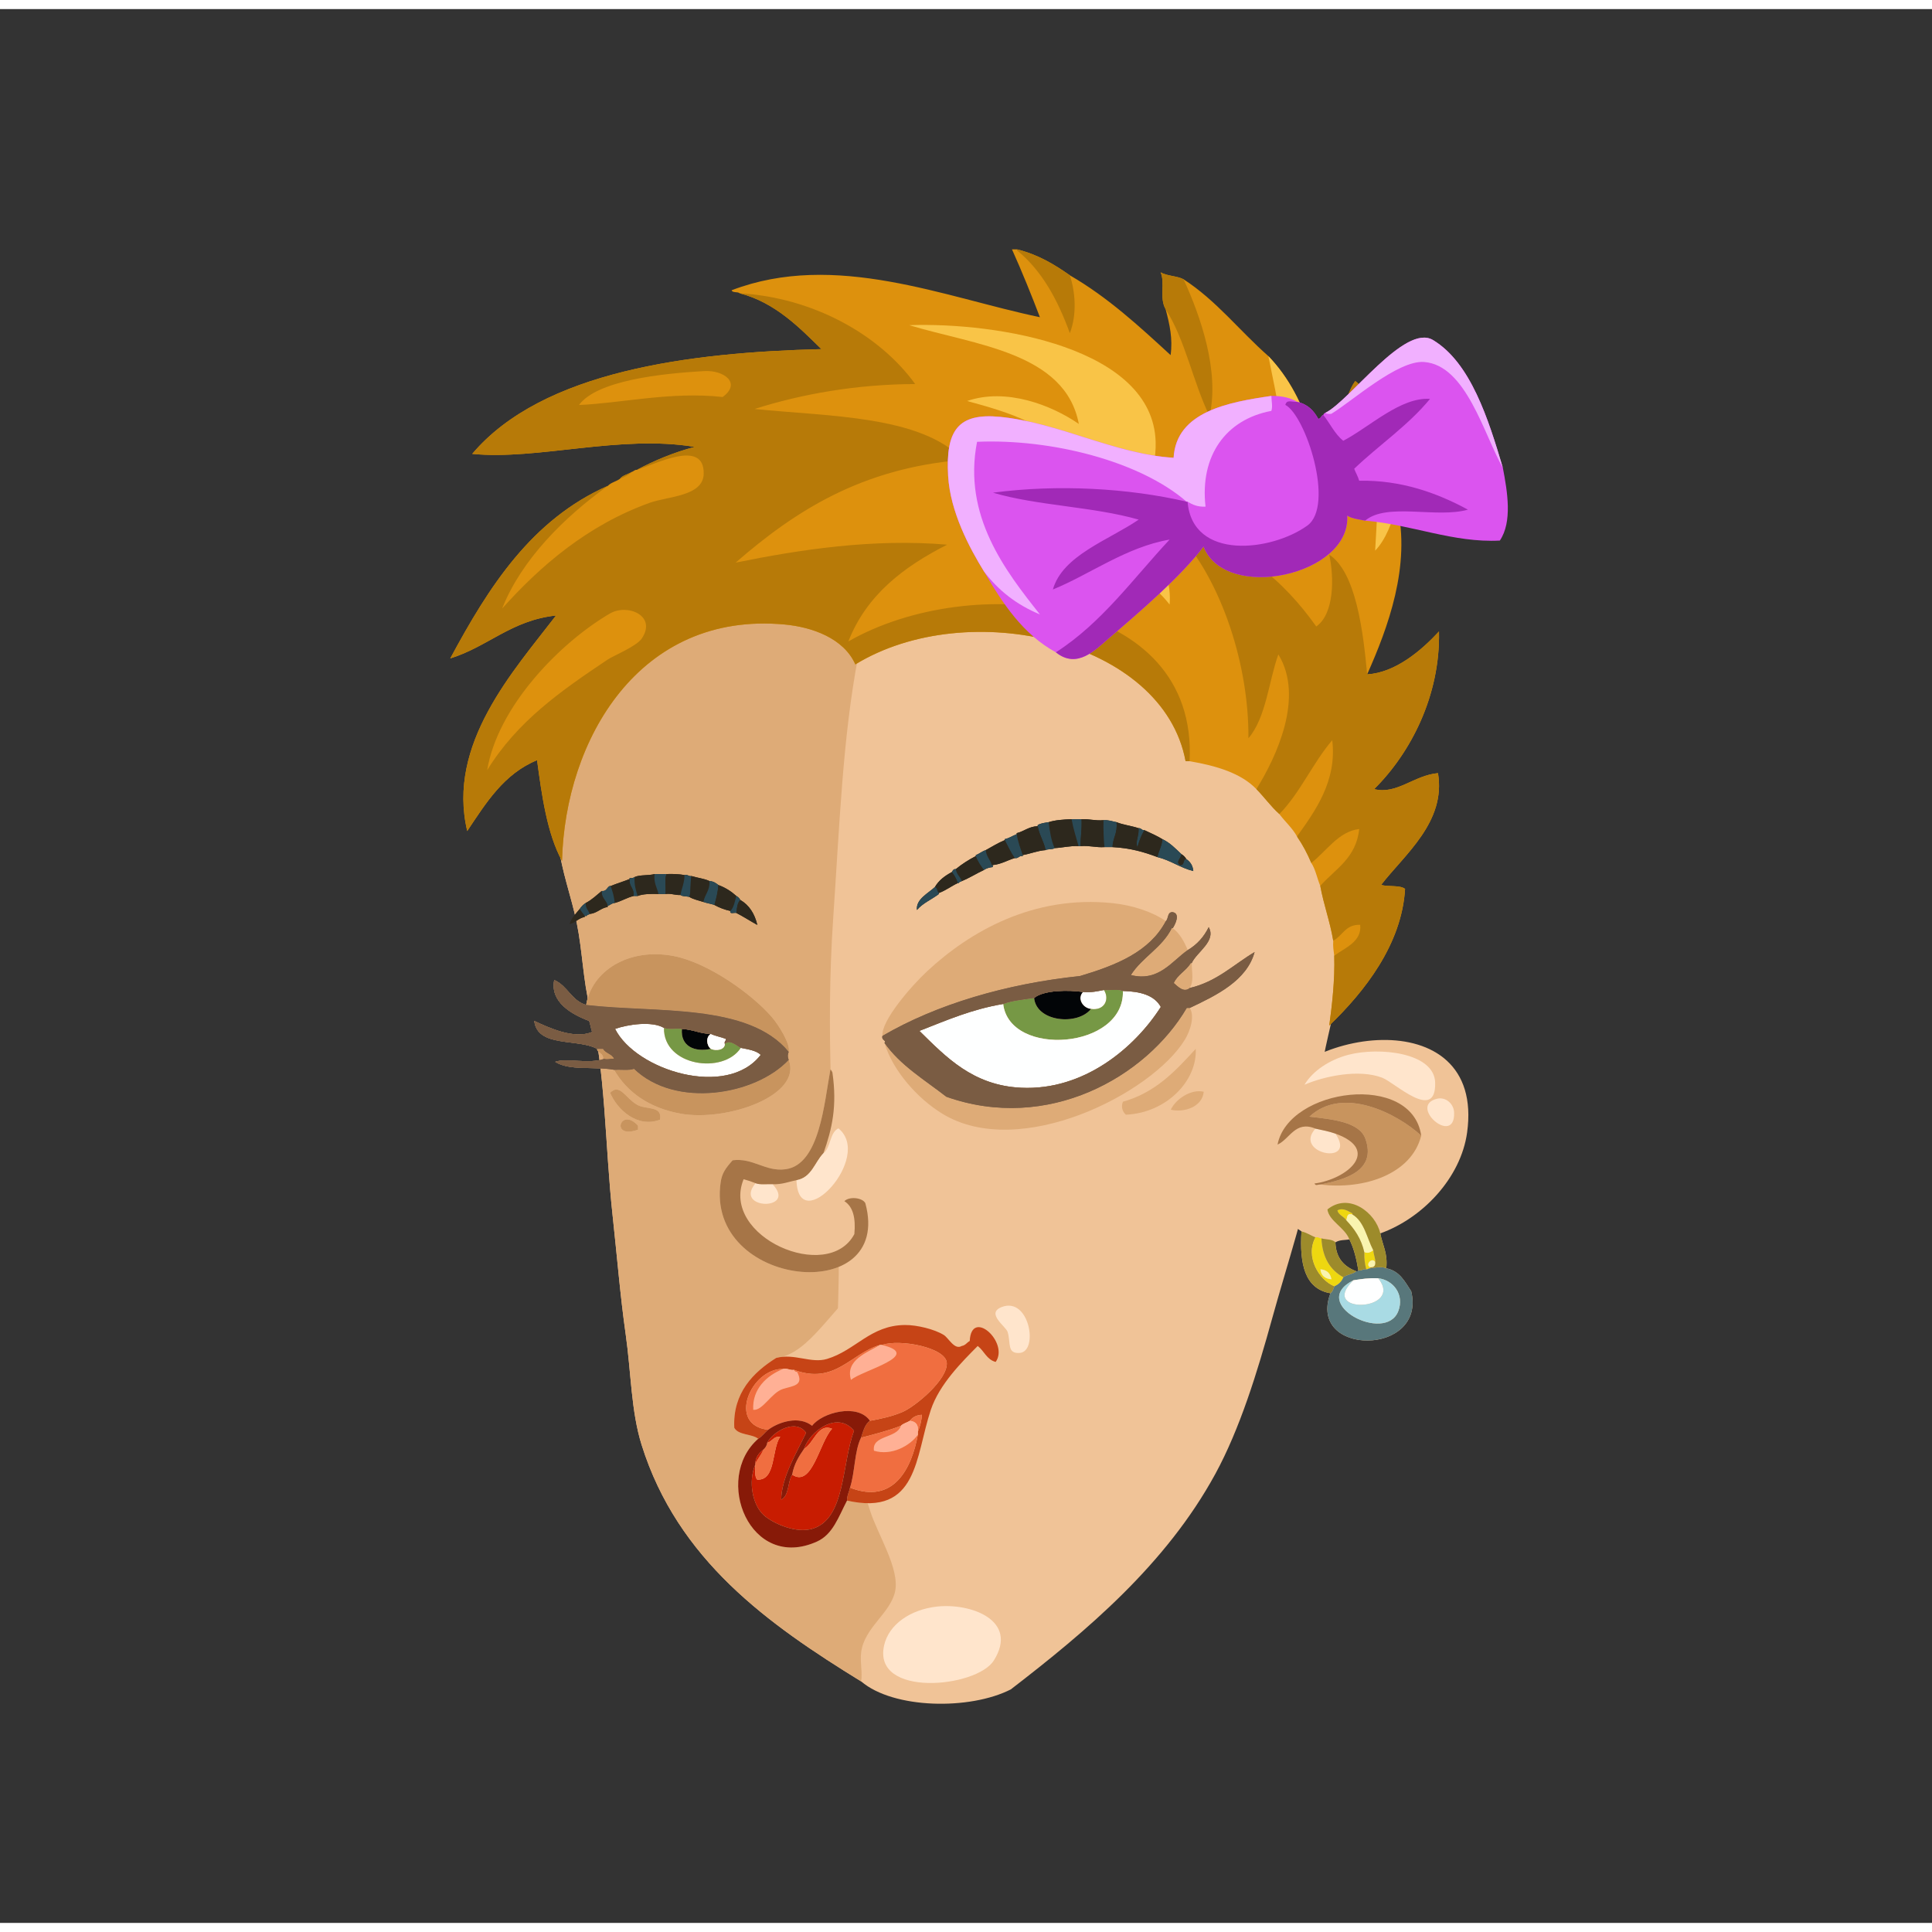 <svg xmlns="http://www.w3.org/2000/svg" width="387.295px" height="387.295px" viewBox="0 0 464.75 460.38"><rect x="0" y="0" width="464.75" height="460.38" fill="#333333" stroke="none"/><g transform="translate(24 24)"><g id="head"><g fill="" id="head" transform=""><g id="w04">					<path fill="#F0C397" d="M215.076,75.636c-0.946,0.041-0.92-0.199-1.68-0.24c-31.1-1.684-56.391,13.184-72.727,29.52       c-14.727,14.728-33.143,41.391-30.239,72.24c0.557,5.924,3.007,12.254,4.319,18.72c1.364,6.718,1.546,13.993,3.12,20.167       c3.851,15.102,3.619,33.029,5.521,50.4c1.025,9.375,1.799,19.051,3.12,28.32c1.318,9.254,1.281,18.479,3.84,26.641       c8.683,27.703,30.496,43.152,52.8,56.879c7.791,6.652,26.177,6.939,36.006,1.92c18.2-14.016,37.345-30.076,49.2-51.84       c5.879-10.793,10.067-24.344,13.68-37.439c3.547-12.855,8.419-27.332,10.56-40.08c0.924-5.496,0.428-11.068,0.96-16.801       c0.717-7.701,3-14.23,4.08-21.359C309.121,136.917,288.428,75.232,215.076,75.636z"/>					<path fill-rule="evenodd" fill="#DEAB77" d="M215.076,75.636c-15.034,12.445-23.771,28.277-30.486,47.76       c-0.856,2.486-1.646,5.729-2.159,8.4c-3.713,19.316-4.474,40.523-6,62.879c-1.877,27.488,0.016,52.011,1.199,77.527       c0.601,12.941-1.056,25.846,0.24,37.441c1.118,10,4.459,18.123,7.44,27.6c1.778,5.654,7.203,13.975,6,19.439       c-1.158,5.258-7.443,8.678-8.16,14.641c-0.294,2.445,0.357,4.648,0,6.959c-22.304-13.727-44.117-29.176-52.8-56.879       c-2.559-8.162-2.521-17.387-3.84-26.641c-1.321-9.27-2.095-18.945-3.12-28.32c-1.901-17.371-1.67-35.299-5.521-50.4       c-1.574-6.174-1.756-13.448-3.12-20.167c-1.313-6.466-3.763-12.796-4.319-18.72c-2.903-30.85,15.513-57.513,30.239-72.24       c16.336-16.336,41.627-31.203,72.727-29.52C214.156,75.437,214.13,75.677,215.076,75.636z"/>					<path fill-rule="evenodd" fill="#FFE5CC" d="M201.395,360.282c8.066-0.895,19.752,3.264,13.682,12.961       c-4.139,6.609-29.205,9.039-26.406-3.6C189.814,364.478,195.133,360.978,201.395,360.282z"/>				</g>				</g></g><g id="ears"><g fill="" id="ears" transform=""><g id="w16">					<path fill="none" d="M302.755,279.392c-0.453-2.746-1.073-5.326-2.16-7.439c-1.055,0.219-2.287,0.043-3.359,0.721       c0.123,3.875,2.151,5.848,5.04,6.959C302.554,279.671,302.702,279.579,302.755,279.392z"/>					<path fill="#F0C397" d="M289.075,270.032c-0.475,7.755,0.748,13.812,6.96,14.88c-5.677,15.239,23.182,15.254,19.439-0.479       c-1.522-2.317-2.775-4.904-6-5.521c0.397-3.677-0.938-5.622-1.439-8.399c10.19-3.648,19.366-13.354,20.88-24.24       c4.51-32.445-42.623-25.07-49.44-5.76c-0.1,8.01-2.959,18.938,0.96,25.439C283.347,267.28,286.665,268.202,289.075,270.032z        M297.235,272.673c1.072-0.678,2.305-0.502,3.359-0.721c1.087,2.113,1.707,4.693,2.16,7.439       c-0.053,0.188-0.201,0.279-0.479,0.24C299.387,278.521,297.358,276.548,297.235,272.673z"/>					<path fill-rule="evenodd" fill="#FFE5CC" d="M289.795,234.752c2.032-3.398,6.118-6.039,10.56-7.2       c7.408-1.936,20.718-0.555,20.881,6.721c0.214,9.559-9.689-0.031-12.721-1.2C302.896,230.904,294.525,232.705,289.795,234.752z       "/>					<path fill-rule="evenodd" fill="#FFE5CC" d="M321.715,238.112c2.009-0.475,4.016,1.17,4.08,3.359       C326.037,249.726,314.546,239.807,321.715,238.112z"/>					<path fill-rule="evenodd" fill="#C8945E" d="M317.875,246.992c-2.279,9.267-13.767,13.077-24.24,11.76       c5.889-1.153,13.604-3.292,10.8-11.04c-1.464-4.045-7.982-4.643-13.439-5.279C299.029,234.919,312.138,241.706,317.875,246.992       z"/>					<path fill-rule="evenodd" fill="#FFE5CC" d="M292.435,245.313c1.656,0.343,3.319,0.681,4.801,1.2       C302.612,254.394,286.908,251.354,292.435,245.313z"/>					<path fill-rule="evenodd" fill="#EED710" d="M301.315,265.952c-1.346-0.386-1.242,0.678-1.44,1.439       c-0.555-0.965-1.833-1.206-2.16-2.399c1.356-0.786,2.718,0.257,3.601,0.72C301.315,265.792,301.315,265.872,301.315,265.952z"/>					<path fill-rule="evenodd" fill="#F9F4AF" d="M301.315,265.952c2.872,1.688,3.477,5.643,5.039,8.641       c-0.7,0.529-1.18,0.745-2.159,0.479c-0.723-3.278-2.374-5.626-4.32-7.681C300.073,266.63,299.97,265.566,301.315,265.952z"/>					<path fill-rule="evenodd" fill="#9D8B2B" d="M289.075,270.032c1.296,0.305,2.226,0.974,3.359,1.439       c-2.526,4.634,0.858,10.307,4.561,11.761c-0.272,0.607-0.399,1.36-0.96,1.68C289.823,283.844,288.601,277.787,289.075,270.032z       "/>					<path fill-rule="evenodd" fill="#EED710" d="M292.435,271.472c0.733-0.173,0.875,0.246,1.44,0.24       c0.231,4.648,2.126,7.634,5.28,9.36c-0.422,1.019-1.143,1.738-2.16,2.16C293.293,281.778,289.908,276.105,292.435,271.472z        M296.275,281.552c-0.249-1.432-1.084-2.275-2.641-2.399C293.786,280.681,294.737,281.409,296.275,281.552z"/>					<path fill-rule="evenodd" fill="#9D8B2B" d="M293.875,271.712c1.135,0.306,2.709,0.172,3.36,0.961       c0.123,3.875,2.151,5.848,5.04,6.959c-0.805,0.716-2.261,0.779-3.12,1.44C296.001,279.346,294.106,276.36,293.875,271.712z"/>					<path fill-rule="evenodd" fill="#EED710" d="M306.354,274.593c0.059,1.061,0.492,1.748,0.48,2.879       c-0.644-1.414-2.614,0.558-1.2,1.201c0,0.079,0,0.159,0,0.239c-0.453-0.054-0.529,0.271-0.96,0.24       c-0.344-1.177-0.522-2.518-0.479-4.08C305.175,275.338,305.654,275.122,306.354,274.593z"/>					<path fill-rule="evenodd" fill="#F9F4AF" d="M306.835,277.472c0.055,0.855-0.346,1.256-1.2,1.201       C304.221,278.029,306.191,276.058,306.835,277.472z"/>					<path fill-rule="evenodd" fill="#58777B" d="M305.635,278.912c1.006-0.194,2.898-0.511,3.84,0c3.225,0.616,4.478,3.203,6,5.521       c3.742,15.733-25.116,15.719-19.439,0.479c0.561-0.319,0.688-1.072,0.96-1.68c1.018-0.422,1.738-1.142,2.16-2.16       c0.859-0.661,2.315-0.725,3.12-1.44c0.278,0.039,0.427-0.053,0.479-0.24c0.89,0.171,1.03-0.409,1.92-0.239       C305.105,279.183,305.182,278.858,305.635,278.912z M301.555,281.792c-11.007,5.531,7.727,15.365,10.8,7.44       c1.552-4.001-1.217-7.515-4.8-7.92C305.285,281.202,303.417,281.495,301.555,281.792z"/>					<path fill-rule="evenodd" fill="#F9F4AF" d="M293.635,279.152c1.557,0.124,2.392,0.968,2.641,2.399       C294.737,281.409,293.786,280.681,293.635,279.152z"/>					<path fill-rule="evenodd" fill="#FEFFFF" d="M307.555,281.313c6.365,8.038-14.645,8.796-6,0.479       C303.417,281.495,305.285,281.202,307.555,281.313z"/>					<path fill-rule="evenodd" fill="#9D8B2B" d="M308.035,270.513c0.502,2.777,1.837,4.723,1.439,8.399       c-0.941-0.511-2.834-0.194-3.84,0c0-0.08,0-0.16,0-0.239c0.854,0.055,1.255-0.346,1.2-1.201       c0.012-1.131-0.422-1.818-0.48-2.879c-1.563-2.998-2.167-6.953-5.039-8.641c0-0.08,0-0.16,0-0.24       c-0.883-0.463-2.244-1.506-3.601-0.72c0.327,1.193,1.605,1.435,2.16,2.399c1.946,2.055,3.598,4.402,4.32,7.681       c-0.043,1.563,0.136,2.903,0.479,4.08c-0.89-0.17-1.03,0.41-1.92,0.239c-0.453-2.746-1.073-5.326-2.16-7.439       c-1.113-2.896-4.879-4.388-5.279-7.2C300.512,260.551,306.912,265.533,308.035,270.513z"/>					<path fill-rule="evenodd" fill="#A9DBE4" d="M307.555,281.313c3.583,0.405,6.352,3.919,4.8,7.92       c-3.073,7.925-21.807-1.909-10.8-7.44C292.91,290.108,313.92,289.351,307.555,281.313z"/>					<path fill-rule="evenodd" fill="#A67547" d="M293.635,258.752c-0.811-0.015-1.023,0.433-1.439-0.239       c7.99-1.072,16.02-8.064,5.04-12c-1.481-0.52-3.145-0.857-4.801-1.2c-4.854-2.021-6.154,2.502-9.119,3.84       c2.654-13.629,32.367-17.582,34.56-2.16c-5.737-5.286-18.846-12.073-26.88-4.56c5.457,0.637,11.976,1.234,13.439,5.279       C307.239,255.46,299.523,257.599,293.635,258.752z"/>				</g>				</g></g><g id="mouth"><g fill="" id="mouth" transform=""><g id="w08">					<path fill="none" d="M172.85,301.02c-0.076,0.002-0.153,0-0.229,0C172.696,301.02,172.773,301.021,172.85,301.02z"/>					<path fill="none" d="M171.337,300.942c-0.025-0.003-0.053-0.006-0.078-0.009C171.284,300.938,171.312,300.939,171.337,300.942z       "/>					<path fill="none" d="M173.562,300.98c-0.081,0.008-0.162,0.012-0.242,0.018C173.399,300.992,173.48,300.988,173.562,300.98z"/>					<path fill="none" d="M174.262,300.881c-0.071,0.014-0.144,0.021-0.215,0.033C174.118,300.902,174.19,300.895,174.262,300.881z"/>					<path fill="none" d="M172.115,301.005c-0.061-0.003-0.121-0.007-0.182-0.011C171.994,300.998,172.055,301.002,172.115,301.005z       "/>					<path fill="#F0C397" d="M221.274,299.272c4.611-0.307,2.39-13.65-4.319-11.04c-3.893,1.514,1.04,4.665,1.439,6       C219.188,296.882,218.192,299.478,221.274,299.272z"/>					<path fill="#F0C397" d="M158.395,319.913c-10.955,9.604-1.981,32.033,14.16,24.719c3.814-1.729,5.142-5.9,7.199-9.84       c17.16,3.82,16.375-10.563,20.16-21.84c2.071-6.169,7.496-11.544,11.28-15.359c1.544,1.176,2.155,3.283,4.32,3.84       c3.306-4.678-5.849-13.054-6.24-5.04c-0.679,0.36-1.022,1.058-1.92,1.2c-1.079-8.732-10.298-13.539-17.28-14.881       c-1.264-0.242-4.068-0.223-5.52,0.24c-6.44,2.053-12.473,15.228-20.485,17.278c-0.216,0.023-0.432,0.051-0.649,0.09       c-0.233,0.041-0.469,0.09-0.705,0.152c-5.42,3.394-10.496,8.366-10.08,16.8C153.614,319.093,156.814,318.692,158.395,319.913z        M172.62,301.02c0.076,0,0.153,0.002,0.229,0C172.773,301.021,172.696,301.02,172.62,301.02z M171.934,300.994       c0.061,0.004,0.121,0.008,0.182,0.011C172.055,301.002,171.994,300.998,171.934,300.994z M171.259,300.934       c0.025,0.003,0.053,0.006,0.078,0.009C171.312,300.939,171.284,300.938,171.259,300.934z M173.319,300.998       c0.08-0.006,0.161-0.01,0.242-0.018C173.48,300.988,173.399,300.992,173.319,300.998z M174.047,300.914       c0.071-0.012,0.144-0.02,0.215-0.033C174.19,300.895,174.118,300.902,174.047,300.914z"/>					<path fill-rule="evenodd" fill="#FFE5CC" d="M216.955,288.232c6.709-2.61,8.931,10.733,4.319,11.04       c-3.082,0.205-2.087-2.391-2.88-5.04C217.995,292.897,213.063,289.746,216.955,288.232z"/>					<path fill-rule="evenodd" fill="#C64416" d="M207.354,297.593c0.897-0.143,1.241-0.84,1.92-1.2       c0.392-8.014,9.546,0.362,6.24,5.04c-2.165-0.557-2.776-2.664-4.32-3.84c-3.784,3.815-9.209,9.19-11.28,15.359       c-3.785,11.276-3,25.66-20.16,21.84c-0.006-1.285,0.514-2.047,0.721-3.119c10.574,4.145,14.848-4.739,16.32-12.721       c0-0.24,0-0.479,0-0.72c0.482-1.198,0.877-2.483,0.959-4.08c-1.367,0.072-2.269,0.61-2.879,1.44       c-0.688,0.432-1.607,0.632-2.16,1.199c-2.987,1.174-6.313,2.009-9.601,2.881c0.546-1.534,0.908-3.252,2.16-4.08       c2.528-0.438,5.573-1.117,7.92-2.16c3.108-1.383,10.79-7.757,10.56-11.76c-0.212-3.688-11.291-5.823-15.6-4.32       c-0.16,0-0.32,0-0.48,0c-6.984,2.012-10.828,9.656-20.639,6c-1.096,0.135-1.496-0.426-2.641-0.24       c-7.793-0.147-13.594,13.534-3.6,14.641c-0.857,0.663-1.44,1.6-2.4,2.16c-1.58-1.221-4.78-0.82-5.76-2.641       c-0.416-8.434,4.66-13.406,10.08-16.8c4.414-1.169,8.379,1.407,12.24,0.239c6.894-2.084,10.42-8.086,18.719-8.16       c2.912-0.025,7.139,1.018,9.361,2.4C204.207,295.683,205.604,298.638,207.354,297.593z"/>					<path fill-rule="evenodd" fill="#FFB095" d="M188.154,297.353c10.213,2.447-4.885,6.133-7.439,8.4       c-1.477-4.759,3.92-6.58,6.959-8.4C187.834,297.353,187.994,297.353,188.154,297.353z"/>					<path fill-rule="evenodd" fill="#FFB095" d="M164.395,303.112c1.145-0.186,1.545,0.375,2.641,0.24       c0.098,0.301,0.309,0.49,0.719,0.48c1.719,3.291-0.951,3.336-3.359,4.08c-2.848,0.879-4.908,5.311-7.2,5.039       C156.915,307.933,160.443,304.697,164.395,303.112z"/>					<path fill-rule="evenodd" fill="#F06E40" d="M196.795,318.232c0.209-1.729-0.55-2.491-1.92-2.64       c0.61-0.83,1.512-1.368,2.879-1.44C197.672,315.749,197.277,317.034,196.795,318.232z"/>					<path fill-rule="evenodd" fill="#FFB095" d="M194.875,315.593c1.37,0.148,2.129,0.91,1.92,2.64c0,0.24,0,0.479,0,0.72       c-1.883,2.643-6.33,5.13-10.561,3.84c-0.563-3.801,5.548-2.904,6.48-6C193.268,316.225,194.187,316.024,194.875,315.593z"/>					<path fill-rule="evenodd" fill="#C81C01" d="M157.674,326.152c0.026,1.334-0.189,2.911,0.48,3.601       c4.547,0.202,3.432-7.271,5.52-10.32c-1.66-0.142-1.879,1.16-3.119,1.439c1.348-2.666,6.856-5.932,9.359-2.399       c-2.277,4.782-5.904,10.707-6,16.079c1.941-0.939,1.518-4.241,2.641-6c4.855,3.231,6.541-7.815,9.6-11.039       c-3.417-1.456-4.406,3.563-6.72,4.8c1.367-4.189,8.003-9.22,12-4.32c-2.975,8.033-2.058,21.021-9.841,23.521       c-4.058,1.303-9.556-1.224-11.76-3.12C157.047,335.993,155.924,330.328,157.674,326.152z"/>					<path fill-rule="evenodd" fill="#F06E40" d="M166.555,328.552c0.454-2.585,1.643-4.436,2.88-6.239       c2.313-1.236,3.303-6.256,6.72-4.8C173.096,320.736,171.41,331.783,166.555,328.552z"/>					<path fill-rule="evenodd" fill="#F06E40" d="M157.674,326.152c0-0.08,0-0.16,0-0.239c0.553-1.209,1.432-2.09,1.92-3.361       c0.459-0.42,0.862-0.897,0.961-1.68c1.24-0.279,1.459-1.581,3.119-1.439c-2.088,3.049-0.973,10.522-5.52,10.32       C157.484,329.063,157.7,327.486,157.674,326.152z"/>					<path fill-rule="evenodd" fill="#F06E40" d="M192.715,316.792c-0.933,3.096-7.044,2.199-6.48,6       c4.23,1.29,8.678-1.197,10.561-3.84c-1.473,7.981-5.746,16.865-16.32,12.721c1.21-3.67,1.035-8.725,2.64-12       C186.402,318.801,189.728,317.966,192.715,316.792z"/>					<path fill-rule="evenodd" fill="#F06E40" d="M185.274,315.593c-2.954-4.305-11.553-1.985-13.92,1.199       c-3.124-2.479-7.938-0.978-10.56,0.961c-9.994-1.106-4.193-14.788,3.6-14.641c-3.951,1.585-7.479,4.82-7.2,9.84       c2.292,0.271,4.353-4.16,7.2-5.039c2.408-0.744,5.078-0.789,3.359-4.08c-0.41,0.01-0.621-0.18-0.719-0.48       c9.811,3.656,13.654-3.988,20.639-6c-3.039,1.82-8.436,3.642-6.959,8.4c2.555-2.268,17.652-5.953,7.439-8.4       c4.309-1.503,15.388,0.633,15.6,4.32c0.23,4.003-7.451,10.377-10.56,11.76C190.848,314.476,187.803,315.154,185.274,315.593z"/>					<path fill-rule="evenodd" fill="#871A08" d="M185.274,315.593c-1.252,0.828-1.614,2.546-2.16,4.08       c-1.604,3.275-1.43,8.33-2.64,12c-0.207,1.072-0.727,1.834-0.721,3.119c-2.058,3.939-3.385,8.111-7.199,9.84       c-16.142,7.314-25.115-15.115-14.16-24.719c0.96-0.561,1.543-1.497,2.4-2.16c2.622-1.938,7.436-3.439,10.56-0.961       C173.722,313.607,182.32,311.288,185.274,315.593z M160.555,320.872c-0.099,0.782-0.502,1.26-0.961,1.68       c-0.965,0.795-1.826,1.693-1.92,3.361c0,0.079,0,0.159,0,0.239c-1.75,4.176-0.627,9.841,2.16,12.24       c2.204,1.896,7.702,4.423,11.76,3.12c7.783-2.499,6.866-15.487,9.841-23.521c-3.997-4.899-10.633,0.131-12,4.32       c-1.237,1.804-2.426,3.654-2.88,6.239c-1.123,1.759-0.699,5.061-2.641,6c0.096-5.372,3.723-11.297,6-16.079       C167.411,314.94,161.902,318.206,160.555,320.872z"/>					<path fill-rule="evenodd" fill="#C81C01" d="M157.674,325.913c0.094-1.668,0.955-2.566,1.92-3.361       C159.105,323.823,158.227,324.704,157.674,325.913z"/>				</g>				</g></g><g id="eyes"><g fill="" id="eyes" transform=""><g id="w05">					<path fill="#F0C397" d="M262.677,205.484c1.184-2.659,5.983-5.271,4.08-8.644c-1.156,2.364-2.826,4.213-5.04,5.52       c-0.883-2.076-1.913-4.006-3.6-5.279c0.525-0.799,1.92-3.473,0-3.84c-1.38-0.101-0.981,1.578-1.68,2.159       c-3.174-2.236-8.004-3.821-12.721-4.319c-19.177-2.028-34.469,6.883-44.636,16.323c-3.927,3.643-11.174,12.036-10.799,15.598       c-0.327,1.077,1.06,1.071,0.479,1.68c1.979,6.682,7.956,13.396,13.919,17.04c18.639,11.392,50.448-4.922,58.317-17.76       c1.422-2.319,2.427-5.821,1.2-7.68c6.47-3.053,13.729-6.586,15.6-13.441c-5.073,3.011-9.054,7.108-15.6,8.641       C263.22,209.849,262.696,207.838,262.677,205.484z"/>					<path fill="#F0C397" d="M246.117,238.842c-0.511,1.321-0.052,2.438,0.72,3.12c9.888-0.462,17.186-8.264,16.801-15.84       C258.813,231.378,253.999,236.644,246.117,238.842z"/>					<path fill="#F0C397" d="M134.761,243.162c0.681-3.446-3.391-2.352-5.52-3.601c-2.871-1.684-4.124-5.206-6.48-2.88       C124.468,240.737,129.298,245.233,134.761,243.162z"/>					<path fill="#F0C397" d="M257.638,240.762c3.203,0.757,7.596-0.682,7.92-4.32C262.582,235.709,258.848,238.152,257.638,240.762z       "/>					<path fill="#F0C397" d="M129.481,245.562c0-0.319,0-0.64,0-0.96C125.229,239.903,122.688,248.007,129.481,245.562z"/>					<path fill="#F0C397" d="M109.562,229.242c3.437,2.208,9.166,1.027,14.16,1.92c3.104,5.367,8.456,9.217,16.08,10.56       c11.043,1.946,29.269-4.359,25.919-12.96c-0.275-0.672-0.275-1.248,0-1.92c0.502-1.827-2.403-6.461-4.079-8.4       c-4.729-5.471-15.263-13.033-23.521-14.639c-10.939-2.125-19.821,3.626-21.12,11.759c-3.535-1.025-4.485-4.634-7.68-5.998       c-1.037,5.281,4.156,8.259,8.4,9.838c0.303,0.817,0.416,1.824,0.719,2.641c-4.18,1.84-10.298-0.916-13.92-2.641       c0.786,6.495,10.425,4.136,15.121,6.721c0,0.08,0,0.159,0,0.239c0.363,0.836,1.551,0.85,1.439,2.16c0.08,0,0.16,0,0.24,0       C117.755,229.86,112.138,228.259,109.562,229.242z"/>					<path fill-rule="evenodd" fill="#DEAB77" d="M256.438,195.4c-3.893,7.388-11.95,10.614-20.641,13.204       c-17.822,1.868-34.581,6.844-47.516,14.398c-0.375-3.562,6.872-11.955,10.799-15.598c10.167-9.44,25.459-18.352,44.636-16.323       C248.434,191.579,253.264,193.164,256.438,195.4z"/>					<path fill-rule="evenodd" fill="#DEAB77" d="M258.117,197.081c1.687,1.273,2.717,3.203,3.6,5.279       c-3.838,2.662-6.988,7.695-13.68,6.003c2.735-4.306,7.521-6.563,9.84-11.283C257.957,197.081,258.037,197.081,258.117,197.081z       "/>					<path fill-rule="evenodd" fill="#C8945E" d="M165.721,226.842c-9.675-11.815-32.091-9.316-48.72-11.28       c1.299-8.133,10.181-13.885,21.12-11.759c8.258,1.606,18.791,9.168,23.521,14.639       C163.317,220.381,166.223,225.015,165.721,226.842z"/>					<path fill-rule="evenodd" fill="#DEAB77" d="M262.677,205.484c0.02,2.354,0.543,4.364-0.479,5.997       c-1.443,1.244-2.943-0.435-3.84-1.198c0.918-2.041,2.981-2.937,4.08-4.799C262.518,205.484,262.598,205.484,262.677,205.484z"/>					<path fill-rule="evenodd" fill="#FEFFFF" d="M241.558,211.962c1.421,2.191,0.167,5.036-3.12,4.56       c-1.965-0.172-3.428-2.533-1.92-4.08C238.538,212.623,240.01,212.254,241.558,211.962z"/>					<path fill-rule="evenodd" fill="#769845" d="M241.558,211.962c1.473,0.127,3.474-0.274,4.56,0.24       c0.431,14.004-27.247,16.083-28.8,3.12c2.157-0.803,4.878-1.043,7.439-1.44c0.593,5.818,10.527,6.663,13.681,2.64       C241.725,216.998,242.979,214.153,241.558,211.962z"/>					<path fill-rule="evenodd" fill="#020507" d="M236.518,212.441c-1.508,1.547-0.045,3.908,1.92,4.08       c-3.153,4.023-13.088,3.179-13.681-2.64C227.095,211.929,233.236,211.942,236.518,212.441z"/>					<path fill-rule="evenodd" fill="#FEFFFF" d="M246.117,212.202c4.229,0.09,7.603,1.037,9.12,3.84       c-6.233,9.774-18.463,20.159-33.6,19.439c-11.611-0.552-18.03-7.355-24.477-13.68c6.73-2.618,12.481-5.171,20.156-6.479       C218.87,228.285,246.548,226.206,246.117,212.202z"/>					<path fill-rule="evenodd" fill="#DEAB77" d="M262.197,216.282c1.227,1.858,0.222,5.36-1.2,7.68       c-7.869,12.838-39.679,29.151-58.317,17.76c-5.963-3.645-11.94-10.358-13.919-17.04c3.827,5.453,9.677,8.883,14.878,12.96       c24.373,8.638,48.041-4.652,57.839-21.359C261.717,216.282,261.957,216.282,262.197,216.282z"/>					<path fill-rule="evenodd" fill="#FEFFFF" d="M135.722,221.082c-0.164,9.213,14.29,11.252,18.479,4.8       c1.794,0.366,3.696,0.624,4.8,1.68c-8.152,10.6-30.046,3.71-35.04-6.239C127.05,220.226,132.853,219.381,135.722,221.082z"/>					<path fill-rule="evenodd" fill="#769845" d="M135.722,221.082c1.564,0.449,2.846,0.034,4.319,0.24       c-0.38,4.196,3.075,5.646,6.96,4.8c1.229,0.586,3.4,0.261,3.36-1.2c1.208-1.158,2.806,0.452,3.84,0.96       C150.012,232.334,135.558,230.295,135.722,221.082z"/>					<path fill-rule="evenodd" fill="#020507" d="M140.041,221.322c2.86,0.196,4.445,1.183,6.96,1.199       c-1.265,0.709-1.066,2.817,0,3.601C143.116,226.969,139.661,225.519,140.041,221.322z"/>					<path fill-rule="evenodd" fill="#FEFFFF" d="M147.001,222.521c1.076,0.524,2.456,0.744,3.601,1.2       c0.098,0.578-0.438,0.521-0.24,1.2c0.04,1.461-2.131,1.786-3.36,1.2C145.935,225.339,145.736,223.23,147.001,222.521z"/>					<path fill-rule="evenodd" fill="#C8945E" d="M119.642,226.122c0.479,0,0.959,0,1.439,0c0.585,1.095,2.158,1.201,2.641,2.399       c-1.264-0.067-1.424,0.254-2.4,0c-0.08,0-0.16,0-0.24,0c0.111-1.311-1.076-1.324-1.439-2.16       C119.642,226.281,119.642,226.202,119.642,226.122z"/>					<path fill-rule="evenodd" fill="#DEAB77" d="M263.638,226.122c0.385,7.576-6.913,15.378-16.801,15.84       c-0.771-0.682-1.23-1.799-0.72-3.12C253.999,236.644,258.813,231.378,263.638,226.122z"/>					<path fill-rule="evenodd" fill="#C8945E" d="M165.721,228.762c3.35,8.601-14.876,14.906-25.919,12.96       c-7.624-1.343-12.977-5.192-16.08-10.56c1.596-0.084,3.572,0.212,4.799-0.24C138.489,240.541,157.746,237.28,165.721,228.762z"/>					<path fill-rule="evenodd" fill="#C8945E" d="M134.761,243.162c-5.463,2.071-10.293-2.425-12-6.48       c2.356-2.326,3.609,1.196,6.48,2.88C131.37,240.811,135.441,239.716,134.761,243.162z"/>					<path fill-rule="evenodd" fill="#DEAB77" d="M265.558,236.441c-0.324,3.639-4.717,5.077-7.92,4.32       C258.848,238.152,262.582,235.709,265.558,236.441z"/>					<path fill-rule="evenodd" fill="#C8945E" d="M129.481,244.602c0,0.32,0,0.641,0,0.96       C122.688,248.007,125.229,239.903,129.481,244.602z"/>					<path fill-rule="evenodd" fill="#7A5C43" d="M119.642,226.122c-4.696-2.585-14.335-0.226-15.121-6.721       c3.622,1.725,9.74,4.48,13.92,2.641c-0.303-0.816-0.416-1.823-0.719-2.641c-4.244-1.579-9.438-4.557-8.4-9.838       c3.194,1.364,4.145,4.973,7.68,5.998c16.629,1.964,39.045-0.535,48.72,11.28c-0.275,0.672-0.275,1.248,0,1.92       c-7.975,8.519-27.231,11.779-37.2,2.16c-1.227,0.452-3.203,0.156-4.799,0.24c-4.994-0.893-10.724,0.288-14.16-1.92       c2.576-0.983,8.193,0.618,11.76-0.721c0.977,0.254,1.137-0.067,2.4,0c-0.482-1.198-2.056-1.305-2.641-2.399       C120.601,226.122,120.121,226.122,119.642,226.122z M150.361,224.922c-0.198-0.679,0.338-0.622,0.24-1.2       c-1.145-0.456-2.524-0.676-3.601-1.2c-2.515-0.017-4.1-1.003-6.96-1.199c-1.474-0.206-2.755,0.209-4.319-0.24       c-2.869-1.701-8.672-0.856-11.761,0.24c4.994,9.949,26.888,16.839,35.04,6.239c-1.104-1.056-3.006-1.313-4.8-1.68       C153.167,225.374,151.569,223.764,150.361,224.922z"/>					<path fill-rule="evenodd" fill="#7A5C43" d="M258.117,197.081c-0.08,0-0.16,0-0.24,0c-2.319,4.72-7.104,6.977-9.84,11.283       c6.691,1.692,9.842-3.341,13.68-6.003c2.214-1.307,3.884-3.155,5.04-5.52c1.903,3.372-2.896,5.984-4.08,8.644       c-0.079,0-0.159,0-0.239,0c-1.099,1.862-3.162,2.758-4.08,4.799c0.896,0.764,2.396,2.442,3.84,1.198       c6.546-1.532,10.526-5.63,15.6-8.641c-1.87,6.855-9.13,10.389-15.6,13.441c-0.24,0-0.48,0-0.72,0       c-9.798,16.707-33.466,29.997-57.839,21.359c-5.201-4.077-11.051-7.507-14.878-12.96c0.58-0.608-0.807-0.603-0.479-1.68       c12.935-7.554,29.693-12.53,47.516-14.398c8.69-2.589,16.748-5.816,20.641-13.204c0.698-0.581,0.3-2.26,1.68-2.159       C260.037,193.608,258.643,196.282,258.117,197.081z M236.518,212.441c-3.281-0.499-9.423-0.513-11.761,1.44       c-2.562,0.397-5.282,0.638-7.439,1.44c-7.675,1.309-13.426,3.861-20.156,6.479c6.446,6.324,12.865,13.128,24.477,13.68       c15.137,0.72,27.366-9.665,33.6-19.439c-1.518-2.803-4.891-3.75-9.12-3.84c-1.086-0.515-3.087-0.113-4.56-0.24       C240.01,212.254,238.538,212.623,236.518,212.441z"/>					<path fill-rule="evenodd" fill="#7A5C43" d="M119.642,226.122c-4.696-2.585-14.335-0.226-15.121-6.721       c3.622,1.725,9.74,4.48,13.92,2.641c-0.303-0.816-0.416-1.823-0.719-2.641c-4.244-1.579-9.438-4.557-8.4-9.838       c3.194,1.364,4.145,4.973,7.68,5.998c16.629,1.964,39.045-0.535,48.72,11.28c-0.275,0.672-0.275,1.248,0,1.92       c-7.975,8.519-27.231,11.779-37.2,2.16c-1.227,0.452-3.203,0.156-4.799,0.24c-4.994-0.893-10.724,0.288-14.16-1.92       c2.576-0.983,8.193,0.618,11.76-0.721c0.977,0.254,1.137-0.067,2.4,0c-0.482-1.198-2.056-1.305-2.641-2.399       C120.601,226.122,120.121,226.122,119.642,226.122z M150.361,224.922c-0.198-0.679,0.338-0.622,0.24-1.2       c-1.145-0.456-2.524-0.676-3.601-1.2c-2.515-0.017-4.1-1.003-6.96-1.199c-1.474-0.206-2.755,0.209-4.319-0.24       c-2.869-1.701-8.672-0.856-11.761,0.24c4.994,9.949,26.888,16.839,35.04,6.239c-1.104-1.056-3.006-1.313-4.8-1.68       C153.167,225.374,151.569,223.764,150.361,224.922z"/>					<path fill-rule="evenodd" fill="#7A5C43" d="M258.117,197.081c-0.08,0-0.16,0-0.24,0c-2.319,4.72-7.104,6.977-9.84,11.283       c6.691,1.692,9.842-3.341,13.68-6.003c2.214-1.307,3.884-3.155,5.04-5.52c1.903,3.372-2.896,5.984-4.08,8.644       c-0.079,0-0.159,0-0.239,0c-1.099,1.862-3.162,2.758-4.08,4.799c0.896,0.764,2.396,2.442,3.84,1.198       c6.546-1.532,10.526-5.63,15.6-8.641c-1.87,6.855-9.13,10.389-15.6,13.441c-0.24,0-0.48,0-0.72,0       c-9.798,16.707-33.466,29.997-57.839,21.359c-5.201-4.077-11.051-7.507-14.878-12.96c0.58-0.608-0.807-0.603-0.479-1.68       c12.935-7.554,29.693-12.53,47.516-14.398c8.69-2.589,16.748-5.816,20.641-13.204c0.698-0.581,0.3-2.26,1.68-2.159       C260.037,193.608,258.643,196.282,258.117,197.081z M236.518,212.441c-3.281-0.499-9.423-0.513-11.761,1.44       c-2.562,0.397-5.282,0.638-7.439,1.44c-7.675,1.309-13.426,3.861-20.156,6.479c6.446,6.324,12.865,13.128,24.477,13.68       c15.137,0.72,27.366-9.665,33.6-19.439c-1.518-2.803-4.891-3.75-9.12-3.84c-1.086-0.515-3.087-0.113-4.56-0.24       C240.01,212.254,238.538,212.623,236.518,212.441z"/>				</g>				</g></g><g id="eyebrow"><g fill="" id="eyebrow" transform=""><g id="w11">					<path fill="#2D281D" d="M201.855,188.871c0-0.08,0-0.159,0-0.239c1.69-0.63,2.982-1.658,4.561-2.4c0.08,0,0.159,0,0.239,0       c0.063-0.337,0.526-0.273,0.72-0.479c1.885-0.757,3.476-1.806,5.28-2.641c0.559-0.401,1.293-0.627,2.16-0.72       c0-0.16,0-0.32,0-0.48c2.097-0.223,3.49-1.149,5.28-1.68c0.955,0.155,0.965-0.635,1.92-0.479c0-0.08,0-0.16,0-0.24       c1.91-0.33,3.443-1.036,5.52-1.2c0.566-0.313,1.659-0.102,2.16-0.479c1.984-0.097,3.582-0.578,5.76-0.48c0.16,0,0.32,0,0.48,0       c2.183-0.183,3.625,0.375,5.76,0.24c0.641,0,1.28,0,1.92,0c4.196,0.204,7.618,1.182,10.801,2.399       c3.219,0.781,5.437,2.563,8.64,3.36c-0.122-1.398-0.78-2.26-1.681-2.88c-0.297-0.502-0.697-0.902-1.199-1.2       c-1.396-1.325-2.719-2.721-4.561-3.6c-1.349-0.812-2.85-1.471-4.319-2.16c-0.703,0.063-0.737-0.543-1.44-0.48       c-1.673-0.567-3.69-0.789-5.28-1.439c-1.019-0.182-1.839-0.561-3.12-0.48c-2.025,0.187-3.356-0.322-5.279-0.24       c-0.8,0-1.601,0-2.4,0c-2.001,0.079-3.95,0.21-5.52,0.721c-0.965,0.155-1.981,0.259-2.641,0.72c0,0.08,0,0.16,0,0.24       c-2.148,0.091-3.243,1.236-5.04,1.68c0,0.08,0,0.16,0,0.24c-0.982,0.377-1.762,0.958-2.88,1.2c0,0.08,0,0.159,0,0.239       c-1.636,0.685-3.068,1.572-4.56,2.4c-0.916,0.284-1.521,0.879-2.4,1.2c0,0.08,0,0.16,0,0.24       c-1.744,0.896-3.351,1.929-4.8,3.119c-0.601-0.04-0.751,0.369-0.96,0.721c-1.666,0.894-3.145,1.976-4.08,3.6       c-1.603,1.52-4.61,2.908-4.32,5.521C197.966,191.062,200.129,190.185,201.855,188.871z"/>					<path fill="#2D281D" d="M116.655,194.151c0.16,0,0.32,0,0.48,0c0.063-0.337,0.526-0.273,0.72-0.479       c1.813-0.188,2.588-1.412,4.32-1.681c0-0.08,0-0.159,0-0.239c0.601-0.2,0.942-0.658,1.68-0.721       c1.652-0.428,2.887-1.272,4.561-1.68c0.319,0,0.64,0,0.96,0c1.316-0.522,3.148-0.531,5.04-0.48c0.56,0,1.119,0,1.68,0       c1.466-0.186,2.245,0.314,3.6,0.24c0.475,0.405,1.498,0.263,2.16,0.48c0.946,0.573,2.211,0.829,3.36,1.2       c0.816,0.303,1.822,0.417,2.64,0.72c1.135,0.625,2.397,1.123,3.84,1.439c-0.228,0.868,0.945,0.335,1.44,0.48       c1.743,0.896,3.333,1.946,5.04,2.88c-0.647-2.713-1.955-4.766-4.08-6c-0.217-0.423-0.537-0.743-0.96-0.96       c-1.218-1.103-2.629-2.011-4.32-2.64c-0.588-0.452-1.174-0.906-2.16-0.96c-1.242-0.599-2.916-0.765-4.319-1.2       c-0.758,0.117-0.848-0.433-1.681-0.24c-1.291-0.229-2.741-0.298-4.319-0.24c-0.96,0-1.92,0-2.881,0       c-1.431,0.409-3.543,0.137-4.8,0.721c-0.278,0.201-0.644,0.316-1.2,0.239c0,0.08,0,0.16,0,0.24       c-1.479,0.601-3.09,1.069-4.56,1.68c-0.08,0-0.16,0-0.24,0c-0.685,0.355-0.745,1.335-1.92,1.2       c-1.234,1.006-2.353,2.128-3.84,2.88c-0.581,0.379-1.062,0.859-1.44,1.44c-0.891,1.108-1.927,2.072-2.399,3.6       c1.42-0.34,2.117-1.402,3.6-1.68C116.655,194.312,116.655,194.231,116.655,194.151z"/>					<path fill-rule="evenodd" fill="#2D281D" d="M233.775,170.871c0.403,2.317,1.093,4.348,1.68,6.48       c-2.178-0.098-3.775,0.384-5.76,0.48c-0.807-1.754-1.168-3.953-1.439-6.24C229.825,171.081,231.774,170.95,233.775,170.871z"/>					<path fill-rule="evenodd" fill="#2A4955" d="M233.775,170.871c0.8,0,1.601,0,2.4,0c0.108,2.786-0.264,4.2-0.24,6.48       c-0.16,0-0.32,0-0.48,0C234.868,175.219,234.179,173.188,233.775,170.871z"/>					<path fill-rule="evenodd" fill="#2D281D" d="M236.176,170.871c1.923-0.082,3.254,0.427,5.279,0.24       c-0.067,2.372,0.064,5.055,0.24,6.48c-2.135,0.135-3.577-0.423-5.76-0.24C235.912,175.071,236.284,173.657,236.176,170.871z"/>					<path fill-rule="evenodd" fill="#2A4955" d="M241.455,171.111c1.281-0.08,2.102,0.299,3.12,0.48       c0.316,2.636-0.887,3.753-0.96,6c-0.64,0-1.279,0-1.92,0C241.52,176.166,241.388,173.483,241.455,171.111z"/>					<path fill-rule="evenodd" fill="#2A4955" d="M228.256,171.592c0.271,2.287,0.633,4.486,1.439,6.24       c-0.501,0.378-1.594,0.166-2.16,0.479c-0.449-2.11-1.523-3.597-1.92-5.76c0-0.08,0-0.16,0-0.24       C226.274,171.851,227.291,171.747,228.256,171.592z"/>					<path fill-rule="evenodd" fill="#2D281D" d="M225.615,172.552c0.396,2.163,1.471,3.649,1.92,5.76       c-2.076,0.164-3.609,0.87-5.52,1.2c-0.54-1.62-1.148-3.172-1.44-5.04c0-0.08,0-0.16,0-0.24       C222.372,173.788,223.467,172.643,225.615,172.552z"/>					<path fill-rule="evenodd" fill="#2A4955" d="M249.855,173.031c0.703-0.063,0.737,0.543,1.44,0.48       c-0.726,1.194-1.248,2.592-1.681,4.08C249.014,176.343,250.105,174.727,249.855,173.031z"/>					<path fill-rule="evenodd" fill="#2A4955" d="M220.575,174.472c0.292,1.868,0.9,3.42,1.44,5.04c0,0.08,0,0.16,0,0.24       c-0.955-0.155-0.965,0.635-1.92,0.479c-0.934-1.307-1.632-2.849-2.4-4.32c0-0.08,0-0.159,0-0.239       C218.813,175.43,219.593,174.849,220.575,174.472z"/>					<path fill-rule="evenodd" fill="#2A4955" d="M255.615,175.672c1.842,0.879,3.165,2.274,4.561,3.6       c0.051,0.939-1.56,1.926-0.24,2.64c0.964,0.084,0.633-1.127,1.2-1.439c0.08,0,0.159,0,0.239,0c0.9,0.62,1.559,1.481,1.681,2.88       c-3.203-0.797-5.421-2.579-8.64-3.36C254.729,178.465,255.483,177.38,255.615,175.672z"/>					<path fill-rule="evenodd" fill="#2D281D" d="M217.695,175.911c0.769,1.472,1.467,3.014,2.4,4.32       c-1.79,0.53-3.184,1.457-5.28,1.68c-0.08,0-0.16,0-0.24,0c-0.359-1.319-1.321-2.038-1.439-3.6       C214.627,177.483,216.06,176.596,217.695,175.911z"/>					<path fill-rule="evenodd" fill="#2A4955" d="M213.136,178.312c0.118,1.562,1.08,2.28,1.439,3.6c0.08,0,0.16,0,0.24,0       c0,0.16,0,0.32,0,0.48c-0.867,0.093-1.602,0.318-2.16,0.72c-0.707-1.052-1.497-2.022-1.92-3.359c0-0.08,0-0.16,0-0.24       C211.614,179.19,212.22,178.596,213.136,178.312z"/>					<path fill-rule="evenodd" fill="#2D281D" d="M260.176,179.271c0.502,0.298,0.902,0.698,1.199,1.2c-0.08,0-0.159,0-0.239,0       c-0.567,0.313-0.236,1.523-1.2,1.439C258.616,181.197,260.227,180.211,260.176,179.271z"/>					<path fill-rule="evenodd" fill="#2D281D" d="M210.735,179.752c0.423,1.337,1.213,2.308,1.92,3.359       c-1.805,0.835-3.396,1.884-5.28,2.641c-0.384-1.057-1.302-1.578-1.439-2.881C207.385,181.681,208.991,180.647,210.735,179.752z       "/>					<path fill-rule="evenodd" fill="#2A4955" d="M205.936,182.871c0.138,1.303,1.056,1.824,1.439,2.881       c-0.193,0.206-0.656,0.143-0.72,0.479c-0.08,0-0.159,0-0.239,0c-0.368-0.992-0.838-1.882-1.44-2.64       C205.185,183.24,205.335,182.831,205.936,182.871z"/>					<path fill-rule="evenodd" fill="#2D281D" d="M204.976,183.592c0.603,0.758,1.072,1.647,1.44,2.64       c-1.578,0.742-2.87,1.771-4.561,2.4c-0.486-0.314-0.329-1.271-0.96-1.44C201.831,185.567,203.31,184.485,204.976,183.592z"/>					<path fill-rule="evenodd" fill="#2D281D" d="M133.455,184.071c-0.24,2.161,0.596,3.245,0.961,4.8       c-1.892-0.051-3.724-0.042-5.04,0.48c-0.386-1.374-0.856-2.663-0.721-4.56C129.912,184.208,132.024,184.48,133.455,184.071z"/>					<path fill-rule="evenodd" fill="#2A4955" d="M133.455,184.071c0.961,0,1.921,0,2.881,0c-0.519,1.162-0.11,3.25-0.24,4.8       c-0.561,0-1.12,0-1.68,0C134.051,187.316,133.215,186.232,133.455,184.071z"/>					<path fill-rule="evenodd" fill="#2D281D" d="M136.336,184.071c1.578-0.058,3.028,0.012,4.319,0.24       c-0.002,1.917-0.68,3.16-0.96,4.8c-1.354,0.074-2.134-0.426-3.6-0.24C136.226,187.321,135.817,185.233,136.336,184.071z"/>					<path fill-rule="evenodd" fill="#2A4955" d="M140.655,184.312c0.833-0.192,0.923,0.357,1.681,0.24       c-0.319,1.521-0.072,3.607-0.48,5.04c-0.662-0.218-1.686-0.075-2.16-0.48C139.976,187.472,140.653,186.229,140.655,184.312z"/>					<path fill-rule="evenodd" fill="#2D281D" d="M142.336,184.552c1.403,0.436,3.077,0.602,4.319,1.2       c0.167,2.326-1.142,3.178-1.439,5.04c-1.149-0.371-2.414-0.627-3.36-1.2C142.264,188.159,142.017,186.072,142.336,184.552z"/>					<path fill-rule="evenodd" fill="#2A4955" d="M128.655,184.792c-0.136,1.896,0.335,3.186,0.721,4.56c-0.32,0-0.641,0-0.96,0       c0.208-1.889-1.145-2.216-0.961-4.08c0-0.08,0-0.16,0-0.24C128.012,185.108,128.377,184.993,128.655,184.792z"/>					<path fill-rule="evenodd" fill="#2D281D" d="M127.455,185.271c-0.184,1.864,1.169,2.191,0.961,4.08       c-1.674,0.407-2.908,1.252-4.561,1.68c-0.106-1.573-0.526-2.834-0.96-4.08C124.365,186.341,125.976,185.872,127.455,185.271z"/>					<path fill-rule="evenodd" fill="#2A4955" d="M146.655,185.752c0.986,0.054,1.572,0.508,2.16,0.96       c-0.079,1.439-0.484,3.14-0.96,4.8c-0.817-0.303-1.823-0.417-2.64-0.72C145.514,188.93,146.822,188.078,146.655,185.752z"/>					<path fill-rule="evenodd" fill="#2D281D" d="M148.815,186.712c1.691,0.629,3.103,1.537,4.32,2.64       c-0.386,1.294-0.586,2.774-1.44,3.6c-1.442-0.316-2.705-0.814-3.84-1.439C148.331,189.852,148.736,188.151,148.815,186.712z"/>					<path fill-rule="evenodd" fill="#2A4955" d="M122.896,186.951c0.434,1.246,0.854,2.507,0.96,4.08       c-0.737,0.063-1.079,0.521-1.68,0.721c-0.274-1.406-1.535-1.825-1.44-3.601c1.175,0.135,1.235-0.845,1.92-1.2       C122.735,186.951,122.815,186.951,122.896,186.951z"/>					<path fill-rule="evenodd" fill="#2A4955" d="M200.896,187.191c0.631,0.17,0.474,1.126,0.96,1.44c0,0.08,0,0.159,0,0.239       c-1.727,1.313-3.89,2.19-5.28,3.841C196.285,190.1,199.293,188.711,200.896,187.191z"/>					<path fill-rule="evenodd" fill="#2D281D" d="M120.735,188.151c-0.095,1.775,1.166,2.194,1.44,3.601c0,0.08,0,0.159,0,0.239       c-1.732,0.269-2.507,1.493-4.32,1.681c-0.293-0.907-1.045-1.355-0.96-2.641C118.383,190.279,119.501,189.157,120.735,188.151z"/>					<path fill-rule="evenodd" fill="#2A4955" d="M153.136,189.352c0.423,0.217,0.743,0.537,0.96,0.96       c-0.717,0.644-0.832,1.889-0.96,3.12c-0.495-0.146-1.668,0.388-1.44-0.48C152.55,192.126,152.75,190.646,153.136,189.352z"/>					<path fill-rule="evenodd" fill="#2A4955" d="M116.896,191.031c-0.085,1.285,0.667,1.733,0.96,2.641       c-0.193,0.206-0.657,0.143-0.72,0.479c-0.16,0-0.32,0-0.48,0c-0.388-0.572-0.861-1.058-1.2-1.68       C115.834,191.891,116.314,191.41,116.896,191.031z"/>					<path fill-rule="evenodd" fill="#2D281D" d="M115.455,192.472c0.339,0.622,0.813,1.107,1.2,1.68c0,0.08,0,0.16,0,0.24       c-1.482,0.277-2.18,1.34-3.6,1.68C113.528,194.544,114.564,193.58,115.455,192.472z"/>					<path fill-rule="evenodd" fill="#2D281D" d="M254.416,179.991c-3.183-1.218-6.604-2.195-10.801-2.399       c0.073-2.247,1.276-3.364,0.96-6c1.59,0.65,3.607,0.872,5.28,1.439c0.25,1.695-0.842,3.312-0.24,4.561       c0.433-1.488,0.955-2.886,1.681-4.08c1.47,0.689,2.971,1.349,4.319,2.16C255.483,177.38,254.729,178.465,254.416,179.991z"/>					<path fill-rule="evenodd" fill="#2D281D" d="M154.096,190.312c2.125,1.234,3.433,3.287,4.08,6       c-1.707-0.934-3.297-1.983-5.04-2.88C153.264,192.2,153.379,190.955,154.096,190.312z"/>				</g>				</g></g><g id="nose"><g fill="" id="nose" transform=""><g id="w05">					<path fill="#F0C397" d="M176.238,231.802c-0.117-0.283-0.257-0.544-0.48-0.72c-1.482,7.948-2.555,22.904-10.8,24       c-4.838,0.644-7.772-2.791-12.72-2.16c-1.723,1.956-2.558,3.092-2.88,5.28c-3.748,25.449,41.633,30.12,34.8,5.04       C184.913,250.718,182.444,238.781,176.238,231.802z"/>					<path fill-rule="evenodd" fill="#FFE5CC" d="M157.757,258.442c1.021,0.419,2.701,0.179,4.08,0.239       C167.921,265.135,152.315,264.891,157.757,258.442z"/>					<path fill-rule="evenodd" fill="#A67547" d="M184.158,263.242c6.833,25.08-38.548,20.409-34.8-5.04       c0.322-2.188,1.157-3.324,2.88-5.28c4.947-0.631,7.882,2.804,12.72,2.16c8.245-1.096,9.317-16.052,10.8-24       c0.224,0.176,0.363,0.437,0.48,0.72c1.179,8.134-0.084,13.579-2.16,19.44c-2.123,2.197-2.806,5.834-6.48,6.479       c-1.896,0.344-3.417,1.063-5.76,0.96c-1.379-0.061-3.06,0.18-4.08-0.239c-0.911-0.369-1.865-0.695-2.88-0.96       c-5.64,13.851,20.331,25.134,26.64,13.199c0.363-3.803-0.29-6.59-2.399-7.92C180.292,261.563,183.468,261.896,184.158,263.242z       "/>					<path fill-rule="evenodd" fill="#FFE5CC" d="M167.597,257.722c3.675-0.646,4.357-4.282,6.48-6.479       c1.817-1.383,1.456-4.943,3.6-6C186.219,252.137,168.018,271.714,167.597,257.722z"/>				</g>				</g></g><g id="hair1"><g fill="" id="hair1" transform=""><g id="w09">					<g>						<path fill="#DD910D" d="M321.915,159.797c-5.793,0.516-9.904,5.217-15.359,3.842c8.777-8.684,15.933-22.49,15.6-37.922        c-4.277,4.605-10.43,9.889-17.279,10.32c4.955-11.121,10.59-26.154,7.199-40.559c-0.723-9.438-3.818-16.502-6.719-23.762        c-1.095-2.105-1.426-4.975-3.361-6.238c-2.992,4.287-3.175,11.383-6,15.84c-1.043,1.115-1.451,2.869-2.639,3.84        c-0.382-2.26-0.906-4.375-1.681-6.24c-2.195-7.805-5.671-14.33-10.56-19.439c-6.902-6.059-12.529-13.391-20.4-18.48        c-1.568-0.832-4.032-0.768-5.52-1.68c1.138,2.68-0.376,6.072,1.199,8.879c0.957,3.617,1.749,7.082,1.2,11.041        c-7.546-6.934-15.068-13.893-24.239-19.201c-3.718-2.602-7.64-5-12.721-6.24c-0.4,0-0.801,0-1.2,0        c2.345,5.176,4.869,11.451,6.72,16.32c-22.835-4.748-49.256-16.002-74.16-6.479c0.201,0.68,1.475,0.285,1.92,0.719        c8.651,2.23,14.578,8.463,19.681,13.439c-31.617,0.785-67.11,5.248-84,25.201c15.757,1.566,35.526-4.691,53.521-1.68        c-5.123,1.355-9.688,3.273-13.92,5.52c-0.598-0.037-0.744,0.377-1.201,0.48c-0.913,0.605-2.23,0.809-2.879,1.68        c-0.873,0.646-2.158,0.881-2.881,1.68c-18.364,8.115-28.662,24.297-37.92,41.52c9.094-2.826,14.672-9.168,25.44-10.32        c-10.237,13.355-26.326,30.932-21.36,51.84c4.521-6.758,8.804-13.756,16.801-17.039c1.12,8.357,2.398,17.672,6,24.24        c0.738-29.174,18.556-60.109,53.52-56.881c6.586,0.609,14.241,3.271,17.04,9.602c27.198-16.609,74.047-5.82,79.44,23.279        c0.319,0,0.64,0,0.959,0c6.482,1.117,12.344,2.857,16.08,6.721c1.908,1.932,3.488,4.191,5.521,6        c1.4,1.879,3.179,3.381,4.319,5.52c1.303,1.898,2.415,3.984,3.36,6.24c1.022,1.537,1.407,3.713,2.16,5.52        c0.839,4.602,2.345,8.535,3.12,13.199c-0.107,1.387,0.101,2.459,0.24,3.6c0.188,5.777-0.55,12.105-1.2,16.801        c8.449-8.139,17.441-19.479,18.239-32.879c-1.263-0.977-4.035-0.445-5.76-0.961        C313.88,179.367,323.885,171.547,321.915,159.797z"/>						<g>							<path fill-rule="evenodd" fill="#B77A08" d="M220.636,33.797c5.081,1.24,9.003,3.639,12.721,6.24         c1.32,3.998,1.746,9.383,0,13.92c-2.902-7.979-6.707-15.053-12.721-19.92C220.636,33.957,220.636,33.877,220.636,33.797z"/>							<path fill-rule="evenodd" fill="#B77A08" d="M260.716,40.998c4.033,8.781,8.703,22.051,6.24,32.879         c-3.975-8.104-5.83-18.328-10.561-25.68c-1.575-2.807-0.062-6.199-1.199-8.879C256.684,40.23,259.147,40.166,260.716,40.998z         "/>							<path fill-rule="evenodd" fill="#F9C447" d="M281.116,59.479c4.889,5.109,8.364,11.635,10.56,19.439         c-0.991,5.889-3.981,11.057-7.681,13.439C285.804,79.742,283.304,70.607,281.116,59.479z"/>							<path fill-rule="evenodd" fill="#F9C447" d="M305.356,71.717c2.9,7.26,5.996,14.324,6.719,23.762         c-1.293,4.066-2.654,8.064-5.279,10.799c0.563-10.561,1.854-23.658-1.92-32.879         C304.916,72.719,305.315,72.398,305.356,71.717z"/>							<path fill-rule="evenodd" fill="#B77A08" d="M304.876,136.037c6.85-0.432,13.002-5.715,17.279-10.32         c0.333,15.432-6.822,29.238-15.6,37.922c5.455,1.375,9.566-3.326,15.359-3.842c1.97,11.75-8.035,19.57-13.68,26.881         c1.725,0.516,4.497-0.016,5.76,0.961c-0.798,13.4-9.79,24.74-18.239,32.879c0.65-4.695,1.388-11.023,1.2-16.801         c2.519-1.904,6.703-3.344,6.24-7.439c-3.545-0.104-4.239,2.641-6.48,3.84c-0.775-4.664-2.281-8.598-3.12-13.199         c3.608-4.072,8.669-6.691,9.36-13.68c-5.018,0.598-7.887,5.381-11.521,8.16c-0.945-2.256-2.058-4.342-3.36-6.24         c0-0.08,0-0.16,0-0.24c4.244-5.928,9.597-13.27,8.4-23.041c-4.69,5.471-7.686,12.635-12.72,17.762         c-2.032-1.809-3.612-4.068-5.521-6c4.816-7.75,11.58-22.117,5.28-32.4c-2.255,6.168-2.945,15.268-7.2,20.16         c0.146-17.457-6.377-37.785-17.039-49.441c14.846,1.916,25.742,11.826,33.359,22.561c4.348-3.039,4.319-11.822,3.12-17.279         C302.161,111.438,303.912,125.582,304.876,136.037z"/>							<path fill-rule="evenodd" fill="#B77A08" d="M262.155,156.918c-0.319,0-0.64,0-0.959,0         c-5.394-29.1-52.242-39.889-79.44-23.279c-2.799-6.33-10.454-8.992-17.04-9.602c-34.964-3.229-52.781,27.707-53.52,56.881         c-3.602-6.568-4.88-15.883-6-24.24c-7.997,3.283-12.279,10.281-16.801,17.039c-4.966-20.908,11.123-38.484,21.36-51.84         c-10.769,1.152-16.347,7.494-25.44,10.32c9.258-17.223,19.556-33.404,37.92-41.52c-10.484,7.521-20.795,17.756-25.439,29.52         c9.146-10.205,20.521-20.059,35.52-25.439c4.352-1.561,12.843-1.533,12.961-6.961c0.185-8.539-11.742-2.242-16.08-0.959         c4.232-2.246,8.797-4.164,13.92-5.52c-17.994-3.012-37.764,3.246-53.521,1.68c16.89-19.953,52.383-24.416,84-25.201         c-5.103-4.977-11.029-11.209-19.681-13.439c17.461,1.025,33.459,9.738,42.24,21.84c-14.108,0.047-27.348,2.406-38.64,6         c18.111,1.84,40.126,1.555,50.16,12.24c-24.517,1.963-40.544,12.416-54.72,24.721c15.355-3.121,33.076-5.848,50.88-4.32         c-10.389,5.291-19.347,12.012-23.761,23.279C209.705,111.129,264.274,116.971,262.155,156.918z M145.516,63.078         c-10.725,0.586-25.945,2.314-30.239,8.16c10.197-0.43,22.236-3.301,34.56-1.92C154.483,65.9,150.022,62.832,145.516,63.078z          M122.235,132.438c1.254-0.838,6.896-3.146,8.16-5.039c3.68-5.51-3.484-8.449-7.68-6         c-11.872,6.932-26.973,22.258-29.52,37.68C100.44,147.33,110.832,140.064,122.235,132.438z"/>							<path fill-rule="evenodd" fill="#B77A08" d="M125.116,88.998c0.648-0.871,1.966-1.074,2.879-1.68         C127.236,88.078,126.213,88.574,125.116,88.998z"/>							<path fill-rule="evenodd" fill="#F9C447" d="M221.356,103.398c3.388-3.732,10.127-4.113,15.6-5.76         c-1.779-8.227-10.963-10.311-19.68-10.801c3.445-3.229,10.782-4.012,15.84-2.4c-3.644-8.277-14.479-11.441-24.48-14.16         c9.423-3.238,20.333,0.992,26.88,5.52c-3.26-17.248-25.032-18.977-40.8-23.76c21.162-0.734,58.641,5.365,59.279,28.08         c0.228,8.051-3.506,11.695-7.439,16.801c3.961,7.059,11.602,11.965,10.801,22.32         C250.162,110.111,237.151,104.723,221.356,103.398z"/>							<path fill-rule="evenodd" fill="#B77A08" d="M295.995,81.318c2.825-4.457,3.008-11.553,6-15.84         c1.936,1.264,2.267,4.133,3.361,6.238c-0.041,0.682-0.44,1.002-0.48,1.682c-2.741,9.178-6.279,17.561-14.16,21.6         C292.754,90.717,295.157,86.799,295.995,81.318z"/>						</g>					</g>					<g>						<path fill="#DB54EF" d="M337.515,86.332c-3.48-11.701-7.746-25.271-16.801-30.719c-6.795-4.09-20.031,14.678-25.92,17.52        c-0.27,0.051-0.373,0.266-0.479,0.48c-0.543,0.176-0.525,0.914-1.201,0.959c-1.066-1.975-2.547-3.531-5.039-4.08        c-1.586-0.975-3.662-1.459-6.24-1.439c-10.281,1.504-22.889,3.748-23.52,14.879c-14.131-0.844-27.629-8.459-41.762-9.84        c-10.068-0.984-13.1,3.229-12.479,14.16c0.492,8.693,5.146,17.379,8.639,23.041c4.498,7.742,9.377,15.104,17.281,19.439        c5.137,4.133,9.549-0.652,12.719-3.359c7.58-6.471,17.439-14.959,22.801-22.08c5.225,13.43,35.455,6.971,34.561-7.441        c1.115,0.725,2.779,0.902,4.32,1.201c11.191,0.947,21.25,5.387,32.398,4.799C339.831,99.359,338.63,92.137,337.515,86.332z"/>						<path fill-rule="evenodd" fill="#A129B7" d="M304.396,99.053c-1.541-0.299-3.205-0.477-4.32-1.201        c0.895,14.412-29.336,20.871-34.561,7.441c-5.361,7.121-15.221,15.609-22.801,22.08c-3.17,2.707-7.582,7.492-12.719,3.359        c11.063-7.098,18.586-17.734,27.359-27.119c-10.457,1.783-19.354,8.486-28.08,12c2.355-8.229,13.408-11.855,20.641-16.801        c-11.045-3.16-24.479-3.338-35.041-6.48c15.531-2.061,32.537-1.104,46.561,2.16c0.08,0,0.16,0,0.24,0        c1.164,14.271,20.238,11.945,28.799,5.76c6.666-4.814-0.383-26.486-5.279-29.039c0.354-1.365,1.482-0.678,2.881-0.721        c2.492,0.549,3.973,2.105,5.039,4.08c0.676-0.045,0.658-0.783,1.201-0.959c1.619,2.059,2.771,4.588,4.799,6.238        c6.404-3.354,13.813-10.561,20.881-10.08c-5.27,6.412-12.264,11.098-18.24,16.801c0.373,0.986,0.9,1.82,1.199,2.881        c10.086-0.182,18.693,2.912,26.16,6.959C321.64,98.566,309.646,94.627,304.396,99.053z"/>						<path fill-rule="evenodd" fill="#F1B0FF" d="M294.794,73.133c5.889-2.842,19.125-21.609,25.92-17.52        c9.055,5.447,13.32,19.018,16.801,30.719c-4.576-7.986-8.816-24.699-18.961-25.439c-6.363-0.465-17.535,9.645-22.318,12.48        C295.644,73.404,295.079,73.408,294.794,73.133z"/>						<path fill-rule="evenodd" fill="#F1B0FF" d="M212.714,111.293c-3.492-5.662-8.146-14.348-8.639-23.041        c-0.621-10.932,2.41-15.145,12.479-14.16c14.133,1.381,27.631,8.996,41.762,9.84c0.631-11.131,13.238-13.375,23.52-14.879        c0.051,1.553,0.336,2.432,0,3.6c-10.957,2.051-17.238,10.787-15.84,23.039c-1.938,0.098-3.178-0.502-4.32-1.199        c-0.08,0-0.16,0-0.24,0c-11.266-9.76-32.521-15.162-50.4-14.4c-3.494,17.813,6.834,31.068,15.121,41.521        C220.544,119.303,216.112,115.814,212.714,111.293z"/>					</g>				</g>				</g></g></g></svg>